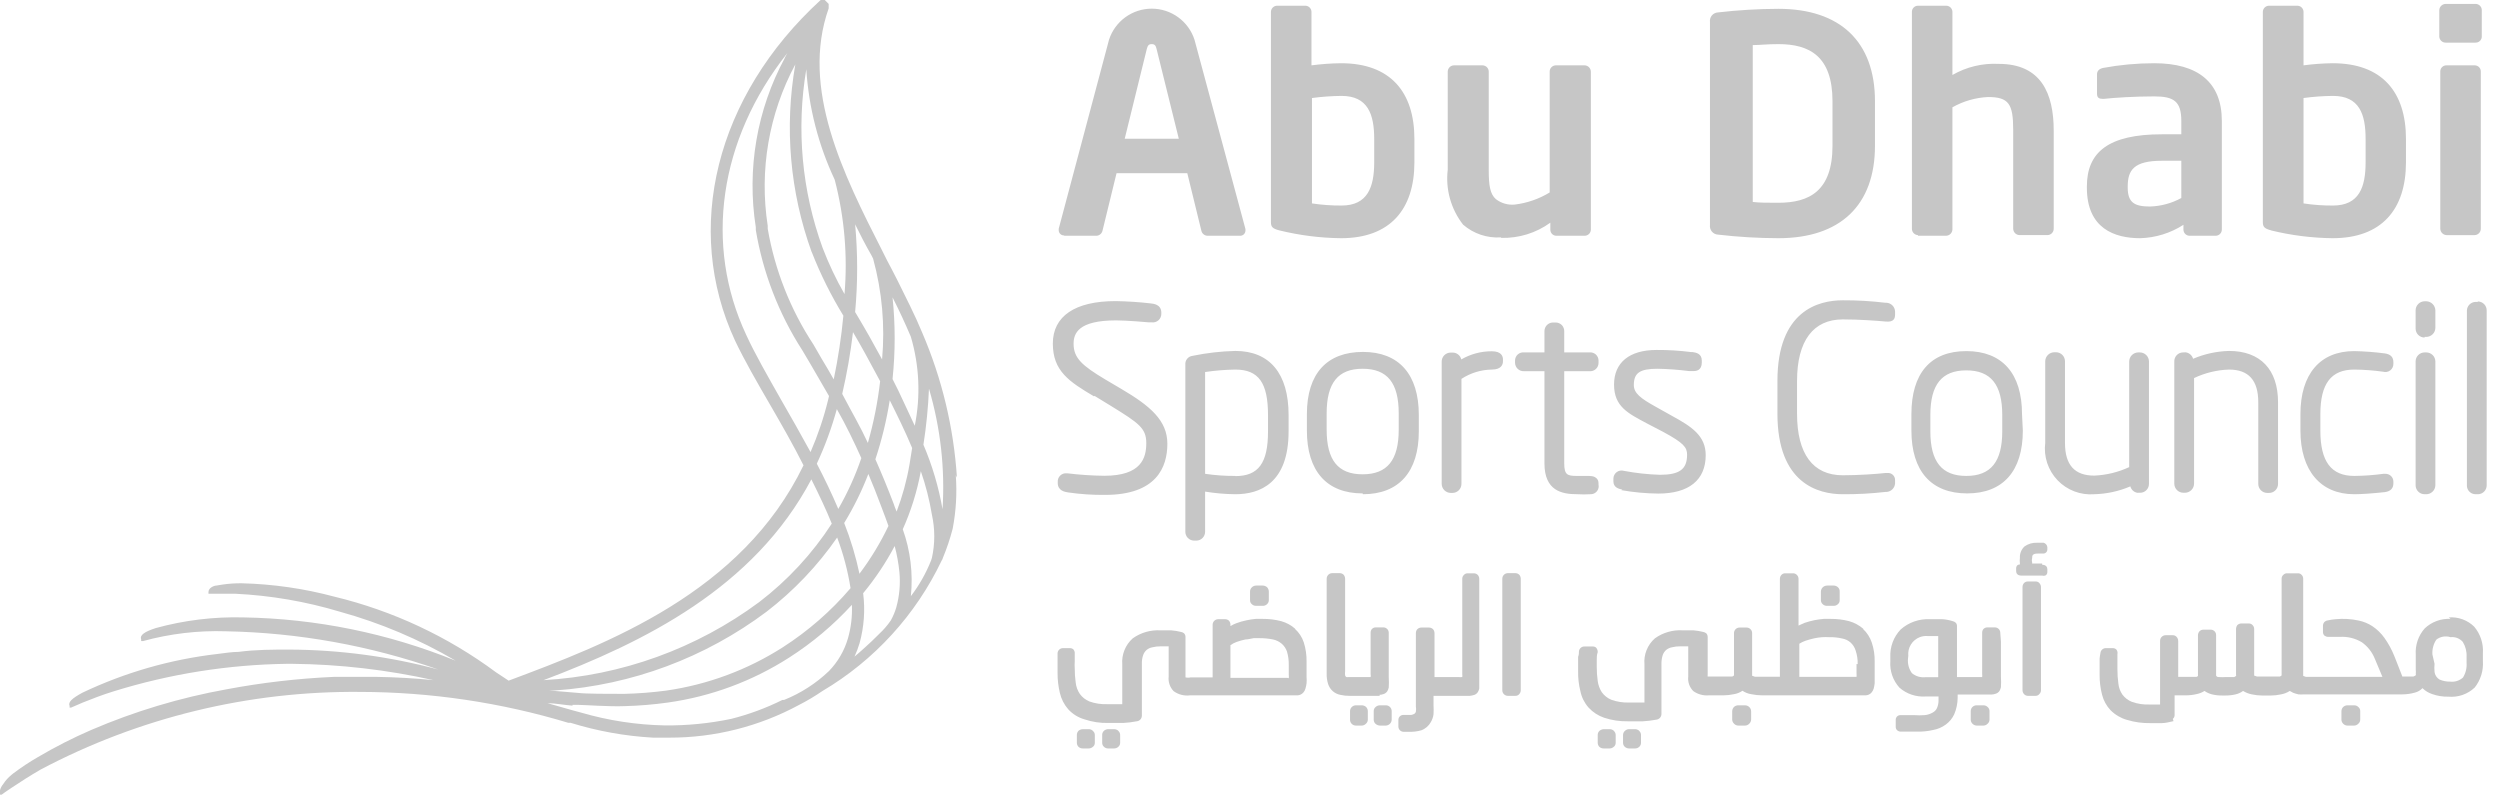 <?xml version="1.0" encoding="UTF-8"?> <svg xmlns="http://www.w3.org/2000/svg" width="181" height="58" viewBox="0 0 181 58" fill="none"><path d="M77.03 17.069H79.395C79.496 17.062 79.591 17.022 79.668 16.956C79.745 16.89 79.798 16.801 79.821 16.702L80.838 12.538H85.96L86.978 16.702C87 16.801 87.054 16.89 87.13 16.956C87.207 17.022 87.303 17.061 87.404 17.069H89.769C89.819 17.072 89.87 17.065 89.918 17.048C89.966 17.031 90.01 17.005 90.047 16.971C90.085 16.936 90.115 16.895 90.136 16.849C90.157 16.803 90.169 16.753 90.171 16.702C90.168 16.663 90.168 16.623 90.171 16.584L86.481 2.874C86.268 2.221 85.855 1.652 85.299 1.248C84.743 0.845 84.074 0.627 83.387 0.627C82.7 0.627 82.031 0.845 81.475 1.248C80.92 1.652 80.506 2.221 80.294 2.874L76.651 16.56C76.653 16.6 76.653 16.64 76.651 16.679C76.652 16.73 76.664 16.78 76.685 16.826C76.707 16.872 76.737 16.913 76.774 16.947C76.812 16.981 76.856 17.008 76.903 17.024C76.951 17.041 77.002 17.048 77.053 17.045L77.03 17.069ZM83.027 3.549C83.097 3.289 83.169 3.194 83.382 3.194C83.595 3.194 83.677 3.288 83.737 3.549L85.345 10.043H81.43L83.027 3.549ZM92.62 16.679C94.084 17.039 95.584 17.23 97.091 17.246C100.64 17.246 102.403 15.165 102.403 11.746V10.066C102.403 6.66 100.664 4.578 97.091 4.578C96.375 4.586 95.661 4.638 94.951 4.731V0.851C94.947 0.736 94.9 0.627 94.819 0.545C94.737 0.464 94.628 0.417 94.513 0.414H92.466C92.348 0.414 92.236 0.46 92.152 0.542C92.067 0.624 92.019 0.735 92.016 0.852V16.087C92.016 16.407 92.112 16.549 92.62 16.679ZM94.986 7.097C95.695 7.002 96.41 6.951 97.126 6.943C99.031 6.943 99.493 8.268 99.493 10.066V11.746C99.493 13.544 99.019 14.881 97.127 14.881C96.41 14.886 95.694 14.834 94.986 14.727V7.097ZM108.696 17.223C109.967 17.255 111.213 16.869 112.244 16.123V16.631C112.244 16.747 112.29 16.859 112.372 16.941C112.454 17.023 112.565 17.069 112.682 17.069H114.728C114.845 17.069 114.958 17.023 115.042 16.942C115.126 16.86 115.174 16.748 115.178 16.631V5.193C115.178 5.073 115.131 4.957 115.047 4.87C114.963 4.784 114.848 4.734 114.728 4.731H112.635C112.515 4.735 112.402 4.785 112.32 4.871C112.279 4.914 112.247 4.965 112.227 5.02C112.205 5.075 112.195 5.134 112.197 5.193V13.934C111.428 14.402 110.569 14.701 109.677 14.81C109.186 14.859 108.696 14.72 108.305 14.42C107.879 14.053 107.785 13.414 107.785 12.326V5.228C107.79 5.167 107.782 5.105 107.762 5.046C107.743 4.987 107.712 4.933 107.671 4.886C107.631 4.84 107.581 4.802 107.525 4.776C107.469 4.749 107.408 4.734 107.347 4.731H105.265C105.144 4.734 105.03 4.784 104.946 4.87C104.862 4.957 104.815 5.073 104.816 5.193V12.29C104.648 13.71 105.048 15.138 105.928 16.265C106.682 16.919 107.663 17.25 108.66 17.187M124.381 16.986C125.833 17.155 127.295 17.242 128.757 17.246C133.217 17.246 135.748 14.881 135.748 10.551V7.334C135.748 3.004 133.217 0.639 128.757 0.639C127.294 0.644 125.833 0.731 124.381 0.899C124.296 0.903 124.214 0.925 124.138 0.962C124.063 0.999 123.996 1.052 123.941 1.116C123.887 1.18 123.846 1.255 123.822 1.336C123.798 1.417 123.791 1.502 123.801 1.585V16.3C123.791 16.384 123.799 16.468 123.823 16.549C123.848 16.63 123.888 16.704 123.942 16.768C123.997 16.833 124.064 16.885 124.139 16.923C124.214 16.96 124.297 16.982 124.381 16.986ZM126.9 3.265C127.361 3.265 127.941 3.194 128.757 3.194C130.993 3.194 132.673 4.057 132.673 7.334V10.551C132.673 13.828 130.993 14.68 128.757 14.68C127.941 14.68 127.361 14.68 126.9 14.62V3.265ZM138.859 17.069H140.906C141.025 17.063 141.138 17.013 141.221 16.927C141.304 16.841 141.352 16.728 141.355 16.608V7.77C142.144 7.323 143.027 7.068 143.934 7.025C145.424 7.025 145.755 7.51 145.755 9.391V16.559C145.757 16.679 145.805 16.793 145.888 16.879C145.972 16.965 146.085 17.016 146.205 17.021H148.251C148.369 17.015 148.481 16.964 148.562 16.878C148.644 16.792 148.689 16.678 148.689 16.559V9.463C148.689 6.766 147.778 4.625 144.714 4.625C143.54 4.563 142.373 4.842 141.355 5.429V0.852C141.351 0.735 141.303 0.624 141.219 0.542C141.135 0.46 141.023 0.414 140.906 0.414H138.859C138.801 0.414 138.744 0.426 138.691 0.448C138.638 0.47 138.59 0.502 138.549 0.543C138.509 0.583 138.476 0.632 138.455 0.685C138.433 0.738 138.421 0.795 138.422 0.852V16.56C138.421 16.679 138.466 16.793 138.547 16.879C138.629 16.965 138.74 17.017 138.859 17.022M154.946 17.246C156.06 17.215 157.144 16.88 158.081 16.276V16.631C158.083 16.747 158.13 16.857 158.211 16.938C158.293 17.02 158.403 17.067 158.519 17.069H160.411C160.528 17.07 160.641 17.024 160.725 16.942C160.809 16.86 160.858 16.749 160.861 16.631V8.753C160.861 5.95 159.122 4.578 155.964 4.578C154.718 4.578 153.474 4.693 152.249 4.921C151.966 4.991 151.824 5.145 151.824 5.382V6.79C151.824 7.097 152.001 7.156 152.226 7.156H152.344C153.077 7.074 154.544 6.979 155.964 6.979C157.383 6.979 157.927 7.334 157.927 8.753V9.723H156.52C152.652 9.723 151.09 11.013 151.09 13.497V13.591C151.09 16.549 153.101 17.246 154.946 17.246ZM154.047 13.496C154.047 12.314 154.497 11.639 156.52 11.639H157.927V14.336C157.229 14.718 156.451 14.929 155.656 14.952C154.544 14.952 154.047 14.668 154.047 13.592V13.496ZM164.41 16.679C165.873 17.039 167.374 17.229 168.881 17.246C172.43 17.246 174.192 15.165 174.192 11.746V10.066C174.192 6.66 172.465 4.578 168.881 4.578C168.177 4.587 167.473 4.638 166.775 4.731V0.851C166.772 0.734 166.723 0.623 166.639 0.541C166.555 0.459 166.443 0.414 166.326 0.414H164.279C164.161 0.414 164.049 0.46 163.965 0.542C163.881 0.623 163.832 0.735 163.83 0.852V16.087C163.83 16.407 163.925 16.549 164.433 16.679H164.41ZM166.775 7.097C167.481 7.002 168.192 6.95 168.905 6.943C170.821 6.943 171.27 8.268 171.27 10.066V11.746C171.27 13.544 170.809 14.881 168.905 14.881C168.192 14.886 167.479 14.835 166.775 14.727V7.097ZM177.078 3.087H179.231C179.319 3.09 179.406 3.066 179.48 3.018C179.554 2.971 179.612 2.902 179.646 2.82C179.669 2.766 179.681 2.709 179.681 2.65V0.72C179.677 0.603 179.628 0.492 179.544 0.41C179.46 0.329 179.348 0.283 179.231 0.283H177.078C176.958 0.282 176.843 0.327 176.755 0.408C176.667 0.489 176.613 0.601 176.605 0.72V2.65C176.61 2.771 176.663 2.884 176.752 2.966C176.84 3.047 176.957 3.091 177.078 3.087ZM179.172 4.731H177.126C177.067 4.73 177.009 4.74 176.954 4.761C176.9 4.783 176.85 4.814 176.808 4.855C176.766 4.896 176.733 4.945 176.71 4.999C176.687 5.053 176.676 5.111 176.676 5.169V16.56C176.679 16.68 176.727 16.794 176.81 16.879C176.894 16.965 177.006 17.016 177.126 17.022H179.172C179.29 17.017 179.402 16.965 179.483 16.879C179.565 16.793 179.61 16.679 179.61 16.56V5.17C179.61 5.113 179.599 5.056 179.577 5.002C179.555 4.949 179.522 4.901 179.482 4.86C179.441 4.82 179.393 4.787 179.339 4.765C179.286 4.743 179.229 4.731 179.172 4.731ZM79.242 28.661L80.424 29.383C82.459 30.637 82.991 31.003 82.991 32.08C82.991 33.156 82.636 34.446 79.951 34.446C79.058 34.436 78.165 34.376 77.278 34.268H77.231C77.145 34.259 77.058 34.269 76.977 34.297C76.896 34.325 76.822 34.371 76.76 34.43C76.698 34.49 76.65 34.563 76.619 34.643C76.588 34.723 76.575 34.809 76.581 34.895V34.966C76.581 35.534 77.101 35.616 77.337 35.652C78.222 35.781 79.117 35.84 80.01 35.83C83.737 35.83 84.517 33.819 84.517 32.127C84.517 30.436 83.263 29.383 81.193 28.164L80.01 27.466C78.33 26.461 77.728 25.916 77.728 24.888C77.728 24.154 78.047 23.196 80.803 23.196C81.56 23.196 83.086 23.326 83.169 23.338H83.382C83.469 23.35 83.558 23.343 83.642 23.318C83.727 23.292 83.805 23.249 83.871 23.19C83.937 23.132 83.99 23.06 84.026 22.979C84.062 22.899 84.08 22.811 84.08 22.723V22.64C84.08 22.037 83.512 21.99 83.31 21.966C82.465 21.869 81.617 21.814 80.767 21.8C77.834 21.8 76.225 22.889 76.225 24.876C76.225 26.863 77.408 27.632 79.206 28.696M93.294 31.228V30.045C93.294 27.052 91.934 25.408 89.438 25.408C88.396 25.433 87.359 25.552 86.339 25.763C86.186 25.781 86.046 25.858 85.949 25.977C85.852 26.096 85.805 26.249 85.819 26.402V38.49C85.817 38.574 85.832 38.657 85.863 38.735C85.893 38.813 85.939 38.885 85.997 38.945C86.055 39.005 86.124 39.054 86.201 39.087C86.278 39.121 86.361 39.139 86.445 39.14H86.623C86.792 39.137 86.953 39.067 87.071 38.945C87.188 38.823 87.253 38.66 87.25 38.49V35.592C87.973 35.712 88.705 35.774 89.438 35.782C91.201 35.782 93.294 35 93.294 31.227V31.228ZM89.438 34.458C88.705 34.462 87.974 34.411 87.25 34.304V26.934C87.974 26.828 88.705 26.768 89.438 26.757C91.141 26.757 91.804 27.739 91.804 30.057V31.24C91.804 33.535 91.106 34.47 89.438 34.47M98.677 35.782C101.279 35.782 102.722 34.162 102.722 31.228V30.045C102.722 27.1 101.279 25.479 98.677 25.479C96.074 25.479 94.619 27.041 94.619 29.986V31.169C94.619 34.102 96.05 35.723 98.653 35.723L98.676 35.783L98.677 35.782ZM98.653 26.698C100.439 26.698 101.267 27.715 101.267 29.927V31.11C101.267 33.31 100.439 34.34 98.653 34.34C96.867 34.34 96.05 33.31 96.05 31.11V29.927C96.05 27.715 96.879 26.698 98.653 26.698ZM108.814 26.154V26.024C108.814 25.799 108.707 25.432 108.009 25.432C107.232 25.428 106.469 25.632 105.797 26.023C105.764 25.882 105.685 25.755 105.571 25.665C105.457 25.575 105.316 25.526 105.171 25.527H105.029C104.941 25.527 104.855 25.545 104.774 25.579C104.694 25.613 104.621 25.663 104.56 25.726C104.499 25.789 104.452 25.863 104.42 25.945C104.389 26.027 104.375 26.114 104.378 26.201V35.037C104.381 35.211 104.452 35.376 104.576 35.498C104.7 35.619 104.866 35.687 105.04 35.687H105.159C105.331 35.687 105.496 35.618 105.618 35.496C105.739 35.374 105.808 35.209 105.809 35.037V27.431C106.463 27.002 107.226 26.768 108.009 26.757C108.707 26.757 108.814 26.379 108.814 26.154ZM115.734 35.132V35.025C115.734 34.895 115.734 34.457 115.036 34.457H114.172C113.486 34.457 113.25 34.387 113.25 33.547V26.875H115.083C115.208 26.885 115.333 26.855 115.44 26.791C115.548 26.726 115.633 26.63 115.684 26.515C115.717 26.439 115.734 26.356 115.734 26.272V26.094C115.731 26.013 115.713 25.932 115.679 25.858C115.645 25.784 115.596 25.717 115.536 25.662C115.475 25.608 115.403 25.566 115.325 25.541C115.247 25.515 115.164 25.507 115.083 25.515H113.25V24C113.254 23.918 113.241 23.835 113.213 23.757C113.185 23.679 113.142 23.608 113.087 23.546C113.03 23.486 112.961 23.438 112.886 23.404C112.81 23.37 112.728 23.351 112.646 23.349H112.445C112.318 23.349 112.193 23.387 112.089 23.459C111.984 23.531 111.904 23.633 111.859 23.752C111.828 23.831 111.815 23.916 111.818 24V25.514H110.352C110.269 25.505 110.186 25.512 110.106 25.537C110.027 25.561 109.954 25.602 109.891 25.657C109.829 25.712 109.779 25.779 109.744 25.854C109.709 25.93 109.69 26.011 109.689 26.094V26.271C109.691 26.355 109.71 26.437 109.745 26.514C109.779 26.59 109.829 26.658 109.891 26.714C109.953 26.771 110.026 26.814 110.105 26.841C110.184 26.869 110.268 26.88 110.352 26.874H111.818V33.546C111.818 35.533 113.072 35.781 114.184 35.781C114.511 35.801 114.839 35.801 115.166 35.781C115.244 35.782 115.321 35.766 115.393 35.736C115.465 35.705 115.53 35.66 115.585 35.604C115.639 35.547 115.681 35.481 115.709 35.408C115.736 35.334 115.749 35.256 115.746 35.178M117.378 35.486C118.265 35.643 119.163 35.726 120.063 35.735C122.275 35.735 123.493 34.753 123.493 32.955C123.493 31.548 122.476 30.885 121.045 30.105L119.862 29.442C118.797 28.851 118.289 28.472 118.289 27.881C118.289 27.005 118.715 26.698 120.004 26.698C120.759 26.712 121.514 26.768 122.263 26.863H122.654C122.819 26.863 123.21 26.804 123.21 26.248V26.106C123.21 25.586 122.772 25.526 122.547 25.491H122.441C121.609 25.383 120.771 25.332 119.933 25.337C117.969 25.337 116.857 26.248 116.857 27.845C116.857 29.442 117.875 29.927 119.223 30.648L120.406 31.264C121.897 32.068 122.145 32.387 122.145 32.92C122.145 33.972 121.601 34.375 120.181 34.375C119.307 34.348 118.437 34.253 117.579 34.091C117.49 34.063 117.396 34.057 117.304 34.072C117.212 34.088 117.125 34.124 117.05 34.18C116.975 34.235 116.915 34.307 116.873 34.39C116.831 34.473 116.809 34.565 116.81 34.658V34.848C116.81 35.309 117.212 35.392 117.461 35.451M137.203 34.99V34.777C137.207 34.703 137.195 34.629 137.167 34.56C137.14 34.492 137.097 34.43 137.043 34.379C136.988 34.329 136.924 34.29 136.853 34.267C136.783 34.244 136.708 34.236 136.635 34.245H136.505C135.902 34.315 134.542 34.41 133.418 34.41C131.253 34.41 130.106 32.86 130.106 29.95V27.585C130.106 24.663 131.289 23.125 133.418 23.125C134.601 23.125 135.902 23.22 136.517 23.279C137.132 23.339 137.203 23.043 137.203 22.759V22.546C137.195 22.382 137.126 22.227 137.01 22.111C136.894 21.995 136.739 21.927 136.576 21.919H136.493C135.472 21.796 134.445 21.736 133.418 21.741C131.644 21.741 128.686 22.498 128.686 27.585V29.951C128.686 35.025 131.655 35.782 133.418 35.782C134.445 35.789 135.472 35.734 136.493 35.617H136.576C136.737 35.609 136.891 35.542 137.006 35.429C137.122 35.316 137.192 35.164 137.203 35.002M146.394 29.986C146.394 27.041 144.963 25.42 142.361 25.42C139.758 25.42 138.386 27.04 138.386 29.986V31.169C138.386 34.102 139.817 35.723 142.42 35.723C145.022 35.723 146.453 34.103 146.453 31.169L146.394 29.986ZM142.361 34.457C140.586 34.457 139.758 33.428 139.758 31.228V30.045C139.758 27.845 140.586 26.815 142.361 26.815C144.135 26.815 144.963 27.845 144.963 30.045V31.228C144.963 33.428 144.135 34.457 142.361 34.457ZM154.745 35.676H154.946C155.032 35.676 155.117 35.659 155.196 35.625C155.275 35.591 155.346 35.542 155.406 35.48C155.465 35.419 155.512 35.345 155.543 35.265C155.573 35.185 155.588 35.099 155.585 35.013V26.165C155.582 25.992 155.511 25.826 155.387 25.705C155.263 25.583 155.096 25.515 154.923 25.515H154.816C154.642 25.515 154.476 25.584 154.352 25.705C154.228 25.827 154.157 25.992 154.154 26.165V33.819C153.359 34.189 152.499 34.398 151.623 34.434C150.203 34.434 149.505 33.664 149.505 32.068V26.154C149.504 25.984 149.437 25.82 149.318 25.698C149.198 25.577 149.036 25.507 148.866 25.503H148.736C148.562 25.504 148.396 25.572 148.272 25.693C148.149 25.815 148.077 25.98 148.074 26.153V32.068C148.013 32.556 148.061 33.051 148.215 33.519C148.369 33.985 148.625 34.412 148.965 34.768C149.305 35.124 149.719 35.4 150.179 35.575C150.639 35.75 151.132 35.821 151.623 35.782C152.522 35.76 153.409 35.568 154.237 35.214C154.273 35.352 154.355 35.474 154.468 35.559C154.582 35.645 154.721 35.691 154.864 35.688M158.199 25.515H158.057C157.97 25.515 157.884 25.532 157.804 25.567C157.724 25.601 157.652 25.652 157.593 25.715C157.533 25.778 157.487 25.853 157.457 25.934C157.427 26.016 157.414 26.102 157.419 26.189V35.025C157.422 35.199 157.493 35.364 157.616 35.486C157.74 35.608 157.907 35.675 158.081 35.675H158.188C158.361 35.675 158.527 35.607 158.651 35.485C158.775 35.364 158.846 35.199 158.85 35.025V27.372C159.642 26.995 160.504 26.786 161.381 26.757C162.801 26.757 163.499 27.537 163.499 29.123V35.037C163.499 35.207 163.566 35.371 163.685 35.492C163.805 35.614 163.966 35.684 164.137 35.687H164.268C164.398 35.69 164.526 35.654 164.635 35.583C164.744 35.511 164.829 35.409 164.879 35.289C164.912 35.209 164.93 35.124 164.93 35.037V29.123C164.93 26.757 163.653 25.408 161.381 25.408C160.485 25.432 159.602 25.624 158.779 25.976C158.741 25.839 158.659 25.718 158.546 25.633C158.432 25.547 158.294 25.502 158.152 25.503M170.442 26.757C171.143 26.764 171.842 26.815 172.536 26.911C172.623 26.937 172.716 26.942 172.805 26.926C172.895 26.909 172.98 26.872 173.052 26.817C173.125 26.761 173.183 26.689 173.223 26.607C173.263 26.525 173.283 26.434 173.281 26.343V26.224C173.281 25.858 173.08 25.644 172.654 25.586C171.92 25.49 171.181 25.435 170.442 25.42C167.97 25.42 166.551 27.088 166.551 29.986V31.169C166.551 34.067 168.006 35.782 170.442 35.782C170.975 35.782 171.791 35.723 172.666 35.629C173.08 35.569 173.281 35.356 173.281 34.989V34.859C173.28 34.783 173.264 34.709 173.233 34.64C173.202 34.571 173.157 34.508 173.102 34.457C173.046 34.406 172.982 34.366 172.911 34.34C172.84 34.313 172.765 34.301 172.69 34.304H172.56C171.862 34.399 171.158 34.45 170.454 34.457C168.774 34.457 167.994 33.417 167.994 31.169V29.986C167.994 27.774 168.774 26.756 170.454 26.756M175.541 35.782H175.659C175.832 35.782 175.998 35.714 176.122 35.592C176.246 35.471 176.317 35.306 176.321 35.132V26.165C176.318 25.992 176.247 25.826 176.123 25.705C175.999 25.583 175.832 25.515 175.659 25.515H175.541C175.368 25.515 175.203 25.584 175.081 25.706C174.959 25.828 174.89 25.993 174.89 26.165V35.132C174.89 35.218 174.906 35.302 174.939 35.381C174.972 35.46 175.02 35.532 175.08 35.592C175.141 35.653 175.213 35.7 175.292 35.733C175.371 35.766 175.455 35.782 175.541 35.782ZM175.541 24.391H175.659C175.832 24.391 175.998 24.323 176.122 24.201C176.246 24.08 176.317 23.915 176.321 23.741V22.475C176.317 22.301 176.247 22.134 176.123 22.01C176 21.887 175.833 21.816 175.659 21.812H175.541C175.367 21.815 175.201 21.886 175.079 22.01C174.957 22.134 174.889 22.301 174.89 22.475V23.788C174.89 23.874 174.906 23.958 174.939 24.037C174.972 24.116 175.02 24.188 175.08 24.248C175.141 24.309 175.213 24.356 175.292 24.389C175.371 24.422 175.455 24.438 175.541 24.438M179.373 21.86H179.196C179.039 21.872 178.891 21.941 178.782 22.055C178.673 22.168 178.609 22.318 178.604 22.475V35.132C178.6 35.259 178.634 35.384 178.702 35.491C178.77 35.598 178.869 35.682 178.986 35.732C179.063 35.765 179.147 35.782 179.231 35.782H179.409C179.578 35.779 179.739 35.709 179.856 35.587C179.974 35.465 180.038 35.301 180.036 35.132V22.475C180.037 22.306 179.972 22.143 179.855 22.022C179.738 21.9 179.577 21.83 179.409 21.825M80.957 52.899C80.876 52.833 80.776 52.796 80.673 52.792H80.223C80.119 52.796 80.019 52.833 79.939 52.899C79.892 52.938 79.855 52.987 79.831 53.042C79.806 53.097 79.795 53.158 79.798 53.218V53.786C79.798 53.843 79.811 53.898 79.836 53.949C79.86 54 79.895 54.045 79.939 54.081C80.018 54.151 80.119 54.188 80.223 54.188H80.673C80.753 54.187 80.831 54.164 80.899 54.122C80.967 54.08 81.023 54.021 81.061 53.95C81.085 53.899 81.098 53.843 81.099 53.786V53.23C81.102 53.169 81.09 53.109 81.066 53.053C81.041 52.998 81.004 52.949 80.957 52.91M79.112 52.899C79.033 52.83 78.932 52.792 78.828 52.792H78.402C78.29 52.795 78.183 52.832 78.094 52.899C78.052 52.941 78.018 52.991 77.996 53.045C77.974 53.1 77.963 53.159 77.964 53.218V53.786C77.967 53.898 78.014 54.004 78.094 54.081C78.18 54.153 78.29 54.191 78.402 54.188H78.828C78.931 54.185 79.031 54.147 79.112 54.081C79.159 54.048 79.198 54.004 79.225 53.953C79.252 53.901 79.265 53.844 79.265 53.786V53.23C79.268 53.168 79.256 53.106 79.23 53.05C79.203 52.995 79.162 52.946 79.112 52.91M90.94 42.395C90.83 42.396 90.725 42.438 90.645 42.513C90.598 42.552 90.562 42.602 90.537 42.657C90.513 42.712 90.501 42.773 90.503 42.833V43.447C90.499 43.503 90.51 43.559 90.532 43.611C90.555 43.662 90.589 43.708 90.633 43.743C90.673 43.783 90.721 43.814 90.774 43.834C90.827 43.854 90.883 43.864 90.94 43.861H91.414C91.472 43.865 91.531 43.856 91.585 43.836C91.64 43.815 91.691 43.784 91.733 43.743C91.774 43.706 91.807 43.66 91.83 43.609C91.852 43.558 91.863 43.503 91.863 43.447V42.832C91.862 42.713 91.816 42.598 91.733 42.512C91.647 42.438 91.538 42.396 91.425 42.395H90.94ZM93.78 45.53C93.487 45.269 93.14 45.079 92.762 44.973C92.325 44.859 91.876 44.804 91.425 44.808H90.917C90.686 44.828 90.457 44.863 90.231 44.914C89.981 44.964 89.735 45.036 89.497 45.127C89.353 45.182 89.215 45.249 89.083 45.328V45.222C89.083 45.118 89.046 45.017 88.977 44.938C88.903 44.87 88.805 44.831 88.705 44.831H88.185C88.132 44.833 88.08 44.844 88.031 44.866C87.983 44.888 87.939 44.919 87.903 44.957C87.867 44.995 87.838 45.041 87.82 45.09C87.801 45.14 87.792 45.192 87.794 45.245V49.042H86.209C86.084 49.071 85.954 49.071 85.83 49.042V46.133C85.832 46.081 85.825 46.029 85.806 45.98C85.788 45.931 85.76 45.887 85.724 45.849C85.662 45.799 85.589 45.767 85.511 45.754C85.274 45.694 85.033 45.654 84.789 45.636H84.02C83.303 45.596 82.594 45.8 82.01 46.216C81.746 46.452 81.54 46.745 81.409 47.073C81.278 47.402 81.224 47.756 81.252 48.108V50.982H80.164C79.722 51 79.28 50.932 78.864 50.782C78.589 50.667 78.351 50.478 78.177 50.237C78.014 49.993 77.912 49.713 77.881 49.421C77.832 49.076 77.809 48.728 77.811 48.38C77.8 48.223 77.8 48.065 77.811 47.907V47.339C77.818 47.282 77.813 47.224 77.797 47.169C77.78 47.114 77.753 47.063 77.716 47.019C77.681 46.987 77.64 46.962 77.595 46.946C77.55 46.93 77.503 46.923 77.456 46.925H76.97C76.87 46.922 76.773 46.957 76.698 47.023C76.623 47.089 76.576 47.181 76.568 47.28C76.561 47.41 76.561 47.54 76.568 47.67V48.723C76.565 49.209 76.62 49.693 76.734 50.166C76.835 50.604 77.042 51.01 77.337 51.349C77.656 51.699 78.065 51.952 78.52 52.082C79.076 52.269 79.66 52.357 80.247 52.342H81.323C81.645 52.325 81.965 52.286 82.282 52.224C82.385 52.218 82.483 52.174 82.555 52.099C82.627 52.025 82.669 51.926 82.672 51.822V48.072C82.662 47.852 82.695 47.631 82.767 47.422C82.818 47.281 82.903 47.155 83.015 47.055C83.134 46.957 83.277 46.892 83.429 46.865C83.626 46.816 83.829 46.792 84.032 46.795H84.612V48.983C84.59 49.174 84.611 49.367 84.672 49.549C84.734 49.731 84.834 49.897 84.967 50.036C85.307 50.286 85.731 50.396 86.15 50.344H93.956C94.111 50.331 94.255 50.259 94.359 50.142C94.433 50.062 94.485 49.965 94.513 49.859C94.551 49.731 94.579 49.6 94.595 49.469C94.608 49.319 94.608 49.169 94.595 49.019V47.907C94.604 47.434 94.537 46.963 94.395 46.511C94.27 46.134 94.049 45.796 93.755 45.529H93.779L93.78 45.53ZM93.211 49.078H89.083V46.712C89.221 46.612 89.373 46.532 89.533 46.475C89.738 46.404 89.947 46.345 90.16 46.298C90.373 46.298 90.574 46.228 90.763 46.203H91.201C91.526 46.201 91.851 46.233 92.171 46.298C92.401 46.347 92.617 46.452 92.797 46.606C92.972 46.758 93.103 46.954 93.177 47.173C93.269 47.488 93.313 47.815 93.307 48.143V48.83C93.316 48.92 93.316 49.011 93.307 49.102L93.211 49.078ZM100.321 51.065H99.907C99.798 51.064 99.693 51.102 99.611 51.172C99.561 51.209 99.521 51.257 99.494 51.313C99.467 51.368 99.454 51.429 99.457 51.491V52.106C99.457 52.165 99.469 52.223 99.494 52.276C99.518 52.329 99.554 52.376 99.599 52.414C99.686 52.486 99.794 52.527 99.907 52.532H100.321C100.378 52.532 100.435 52.521 100.487 52.498C100.54 52.476 100.588 52.443 100.628 52.402C100.668 52.364 100.7 52.318 100.722 52.267C100.745 52.216 100.757 52.162 100.758 52.106V51.491C100.759 51.434 100.748 51.377 100.726 51.324C100.705 51.271 100.672 51.223 100.631 51.184C100.591 51.144 100.542 51.112 100.488 51.092C100.435 51.072 100.378 51.063 100.321 51.065ZM98.534 51.065H98.168C98.055 51.065 97.946 51.11 97.866 51.19C97.787 51.27 97.742 51.378 97.742 51.491V52.106C97.741 52.161 97.751 52.215 97.771 52.266C97.791 52.317 97.821 52.363 97.86 52.402C97.9 52.444 97.947 52.476 98 52.499C98.053 52.521 98.11 52.532 98.168 52.532H98.582C98.639 52.532 98.696 52.521 98.748 52.498C98.801 52.476 98.849 52.443 98.889 52.402C98.932 52.366 98.968 52.321 98.992 52.27C99.017 52.219 99.03 52.163 99.031 52.106V51.491C99.031 51.431 99.019 51.371 98.994 51.316C98.97 51.261 98.934 51.211 98.889 51.171C98.802 51.1 98.693 51.062 98.582 51.065M99.871 50.308C99.976 50.304 100.08 50.284 100.179 50.248C100.285 50.211 100.376 50.141 100.439 50.048C100.491 49.965 100.527 49.873 100.545 49.776C100.561 49.528 100.561 49.279 100.545 49.031V45.824C100.547 45.771 100.538 45.718 100.518 45.669C100.499 45.619 100.469 45.574 100.431 45.537C100.393 45.499 100.348 45.469 100.299 45.45C100.249 45.43 100.196 45.421 100.143 45.423H99.599C99.545 45.423 99.492 45.435 99.442 45.457C99.394 45.48 99.35 45.513 99.315 45.553C99.257 45.632 99.228 45.728 99.232 45.825V48.818C99.25 48.884 99.25 48.953 99.232 49.018C99.133 49.025 99.035 49.025 98.937 49.018H97.635C97.58 49.027 97.524 49.027 97.47 49.018C97.43 48.989 97.401 48.947 97.387 48.9C97.373 48.806 97.373 48.711 97.387 48.617V41.91C97.386 41.808 97.353 41.709 97.293 41.626C97.255 41.585 97.21 41.551 97.159 41.529C97.108 41.507 97.052 41.495 96.997 41.496H96.441C96.387 41.498 96.334 41.51 96.285 41.532C96.237 41.555 96.193 41.587 96.157 41.626C96.086 41.703 96.047 41.805 96.051 41.91V48.77C96.043 49.027 96.079 49.283 96.157 49.527C96.223 49.728 96.341 49.908 96.5 50.047C96.656 50.18 96.843 50.27 97.044 50.308C97.265 50.358 97.492 50.383 97.718 50.379H99.895M106.815 41.507H106.259C106.207 41.505 106.156 41.515 106.109 41.536C106.062 41.556 106.02 41.587 105.987 41.626C105.947 41.662 105.916 41.706 105.895 41.755C105.875 41.804 105.865 41.857 105.868 41.91V48.818C105.878 48.884 105.878 48.952 105.868 49.018C105.77 49.031 105.67 49.031 105.573 49.018H103.858V45.837C103.858 45.733 103.82 45.632 103.751 45.553C103.675 45.479 103.573 45.437 103.467 45.435H102.899C102.793 45.437 102.691 45.479 102.616 45.553C102.546 45.631 102.508 45.733 102.509 45.837V51.147C102.531 51.273 102.531 51.401 102.509 51.527C102.493 51.59 102.456 51.644 102.403 51.68C102.329 51.721 102.249 51.748 102.166 51.763H101.634C101.584 51.758 101.534 51.764 101.487 51.779C101.44 51.795 101.396 51.821 101.359 51.854C101.322 51.887 101.293 51.928 101.273 51.974C101.253 52.019 101.243 52.069 101.243 52.118V52.603C101.243 52.7 101.28 52.792 101.346 52.862C101.412 52.932 101.502 52.975 101.598 52.981H101.965C102.28 52.997 102.596 52.961 102.899 52.875C103.198 52.767 103.446 52.552 103.597 52.272C103.697 52.101 103.761 51.912 103.787 51.716C103.8 51.495 103.8 51.274 103.787 51.053V50.379H106.424C106.533 50.366 106.64 50.343 106.744 50.309C106.853 50.271 106.945 50.195 107.004 50.095C107.049 50.019 107.082 49.935 107.099 49.847V41.91C107.099 41.806 107.061 41.705 106.992 41.626C106.955 41.588 106.911 41.558 106.862 41.538C106.813 41.517 106.761 41.507 106.708 41.507M109.713 41.496H109.169C109.062 41.496 108.96 41.539 108.884 41.614C108.809 41.689 108.767 41.792 108.767 41.898V49.965C108.765 50.019 108.775 50.072 108.794 50.122C108.814 50.172 108.843 50.218 108.881 50.257C108.918 50.295 108.963 50.326 109.012 50.347C109.062 50.368 109.115 50.379 109.169 50.379H109.713C109.77 50.381 109.827 50.369 109.878 50.345C109.93 50.32 109.974 50.283 110.009 50.237C110.071 50.16 110.104 50.064 110.103 49.965V41.898C110.1 41.8 110.068 41.705 110.009 41.626C109.971 41.585 109.925 41.552 109.874 41.53C109.823 41.507 109.768 41.496 109.713 41.496ZM116.834 52.899C116.751 52.829 116.646 52.791 116.538 52.792H116.112C116.005 52.797 115.902 52.835 115.817 52.899C115.77 52.938 115.733 52.987 115.709 53.042C115.684 53.098 115.673 53.158 115.675 53.218V53.786C115.676 53.842 115.688 53.896 115.71 53.947C115.732 53.997 115.765 54.043 115.805 54.081C115.891 54.153 116 54.191 116.112 54.188H116.538C116.642 54.187 116.742 54.149 116.822 54.081C116.869 54.048 116.908 54.004 116.935 53.953C116.962 53.901 116.976 53.844 116.976 53.786V53.23C116.978 53.17 116.967 53.109 116.942 53.054C116.917 52.998 116.88 52.949 116.834 52.91M118.667 52.899C118.587 52.832 118.487 52.794 118.383 52.792H117.946C117.841 52.792 117.74 52.83 117.662 52.899C117.613 52.937 117.574 52.985 117.547 53.041C117.521 53.096 117.507 53.157 117.508 53.218V53.786C117.509 53.843 117.522 53.899 117.546 53.95C117.571 54.001 117.606 54.046 117.65 54.082C117.733 54.15 117.838 54.188 117.946 54.188H118.383C118.487 54.189 118.588 54.151 118.667 54.081C118.711 54.046 118.747 54.001 118.771 53.95C118.796 53.899 118.809 53.843 118.809 53.786V53.23C118.812 53.169 118.801 53.109 118.776 53.053C118.752 52.997 118.714 52.948 118.667 52.91M126.332 51.065H125.859C125.747 51.062 125.638 51.1 125.552 51.172C125.465 51.256 125.414 51.371 125.41 51.491V52.106C125.417 52.219 125.468 52.326 125.552 52.402C125.591 52.444 125.639 52.476 125.692 52.499C125.745 52.521 125.801 52.532 125.859 52.532H126.332C126.389 52.533 126.446 52.522 126.499 52.499C126.552 52.477 126.6 52.444 126.64 52.402C126.724 52.326 126.775 52.22 126.782 52.106V51.491C126.78 51.433 126.767 51.376 126.743 51.322C126.718 51.27 126.683 51.222 126.64 51.183C126.556 51.105 126.446 51.063 126.332 51.065ZM132.755 43.861C132.811 43.864 132.868 43.854 132.921 43.834C132.974 43.814 133.022 43.783 133.063 43.743C133.106 43.708 133.141 43.662 133.163 43.611C133.186 43.559 133.196 43.503 133.193 43.447V42.832C133.197 42.773 133.188 42.712 133.165 42.657C133.143 42.601 133.108 42.552 133.063 42.512C132.982 42.438 132.876 42.396 132.767 42.395H132.282C132.168 42.397 132.059 42.438 131.975 42.513C131.931 42.554 131.896 42.604 131.871 42.659C131.847 42.714 131.834 42.773 131.833 42.833V43.447C131.831 43.503 131.843 43.558 131.866 43.609C131.888 43.66 131.921 43.706 131.963 43.743C132.005 43.784 132.055 43.816 132.11 43.836C132.165 43.856 132.223 43.865 132.282 43.861H132.755Z" fill="#C6C6C6"></path><path d="M134.909 45.53C134.611 45.271 134.259 45.081 133.88 44.973C133.444 44.859 132.994 44.804 132.544 44.808H132.035C131.809 44.828 131.584 44.859 131.361 44.902C131.112 44.954 130.867 45.022 130.627 45.103L130.213 45.293V41.898C130.211 41.795 130.168 41.698 130.095 41.626C130.059 41.587 130.015 41.556 129.966 41.535C129.917 41.515 129.864 41.505 129.811 41.507H129.255C129.202 41.505 129.149 41.515 129.1 41.535C129.051 41.556 129.007 41.587 128.971 41.626C128.904 41.701 128.866 41.798 128.865 41.898V48.995H127.055L126.854 48.925V45.837C126.855 45.784 126.846 45.731 126.825 45.682C126.805 45.633 126.774 45.589 126.736 45.553C126.664 45.48 126.566 45.437 126.464 45.435H125.943C125.89 45.435 125.837 45.445 125.789 45.465C125.74 45.485 125.695 45.515 125.658 45.552C125.62 45.59 125.591 45.634 125.571 45.683C125.551 45.732 125.54 45.784 125.541 45.837V48.9C125.504 48.937 125.459 48.965 125.411 48.982H123.636C123.625 48.982 123.636 48.982 123.636 48.793V46.132C123.638 46.08 123.63 46.028 123.612 45.979C123.594 45.93 123.566 45.886 123.53 45.848C123.466 45.802 123.393 45.77 123.317 45.753C123.08 45.694 122.838 45.654 122.595 45.635H121.815C121.102 45.594 120.396 45.799 119.816 46.215C119.55 46.449 119.342 46.742 119.211 47.071C119.079 47.399 119.027 47.754 119.059 48.107V50.863H117.959C117.516 50.88 117.074 50.812 116.657 50.662C116.383 50.547 116.145 50.359 115.971 50.118C115.815 49.875 115.714 49.6 115.676 49.314C115.627 48.965 115.603 48.613 115.605 48.261V47.787C115.605 47.598 115.605 47.409 115.676 47.22C115.68 47.104 115.642 46.99 115.569 46.9C115.535 46.867 115.494 46.841 115.449 46.825C115.404 46.808 115.356 46.802 115.309 46.806H114.729C114.627 46.799 114.527 46.833 114.449 46.899C114.372 46.965 114.324 47.06 114.315 47.161C114.315 47.279 114.315 47.409 114.256 47.551V48.32C114.251 48.414 114.251 48.51 114.256 48.604C114.247 49.09 114.302 49.575 114.422 50.047C114.511 50.487 114.715 50.895 115.013 51.23C115.32 51.565 115.707 51.817 116.137 51.963C116.693 52.147 117.277 52.235 117.864 52.223H118.94C119.266 52.205 119.59 52.166 119.91 52.105C120.011 52.096 120.106 52.05 120.176 51.976C120.245 51.902 120.286 51.805 120.289 51.703V48.071C120.285 47.851 120.317 47.631 120.383 47.421C120.434 47.28 120.52 47.154 120.632 47.054C120.752 46.959 120.894 46.893 121.046 46.864C121.247 46.814 121.454 46.79 121.661 46.794H122.229V48.982C122.206 49.174 122.227 49.368 122.291 49.551C122.354 49.733 122.458 49.899 122.595 50.035C122.921 50.268 123.32 50.377 123.719 50.343H124.784C125.034 50.341 125.284 50.313 125.529 50.26C125.754 50.224 125.968 50.14 126.156 50.011C126.347 50.141 126.566 50.226 126.795 50.26C127.055 50.315 127.321 50.343 127.587 50.343H135.075C135.153 50.34 135.23 50.322 135.301 50.289C135.372 50.257 135.436 50.211 135.489 50.153C135.564 50.067 135.62 49.967 135.655 49.858C135.688 49.729 135.712 49.599 135.726 49.468V47.906C135.737 47.432 135.665 46.959 135.513 46.51C135.387 46.14 135.172 45.807 134.886 45.54L134.909 45.528V45.53ZM134.413 48.072V48.747C134.421 48.833 134.421 48.92 134.413 49.007H130.272V46.606C130.41 46.518 130.557 46.446 130.71 46.393C130.92 46.323 131.133 46.263 131.349 46.215C131.706 46.137 132.072 46.109 132.437 46.132C132.751 46.124 133.065 46.156 133.372 46.227C133.6 46.267 133.813 46.369 133.987 46.523C134.16 46.683 134.287 46.887 134.353 47.114C134.457 47.427 134.505 47.755 134.495 48.084M143.544 51.065H143.119C143.061 51.062 143.004 51.071 142.951 51.092C142.897 51.112 142.848 51.143 142.807 51.183C142.766 51.223 142.734 51.271 142.712 51.324C142.69 51.377 142.68 51.434 142.681 51.491V52.106C142.683 52.218 142.73 52.324 142.811 52.402C142.851 52.443 142.899 52.475 142.952 52.498C143.005 52.52 143.061 52.532 143.119 52.532H143.604C143.715 52.529 143.821 52.483 143.899 52.402C143.942 52.366 143.977 52.321 144.002 52.27C144.027 52.218 144.04 52.163 144.041 52.106V51.491C144.042 51.433 144.031 51.374 144.007 51.321C143.982 51.267 143.945 51.22 143.899 51.183C143.86 51.145 143.814 51.115 143.763 51.094C143.712 51.074 143.658 51.064 143.604 51.065" fill="#C6C6C6"></path><path d="M144.821 45.825C144.823 45.772 144.813 45.719 144.794 45.669C144.774 45.62 144.745 45.575 144.707 45.537C144.669 45.5 144.624 45.471 144.575 45.451C144.525 45.431 144.473 45.422 144.419 45.423H143.875C143.821 45.423 143.768 45.435 143.719 45.457C143.67 45.48 143.627 45.512 143.591 45.553C143.532 45.631 143.503 45.727 143.508 45.825V48.806C143.519 48.877 143.519 48.948 143.508 49.019H141.686V45.34C141.691 45.25 141.661 45.161 141.603 45.092C141.542 45.032 141.464 44.99 141.379 44.973C141.137 44.895 140.887 44.847 140.633 44.831H139.734C138.954 44.79 138.189 45.057 137.605 45.576C137.351 45.843 137.154 46.159 137.026 46.505C136.898 46.851 136.842 47.219 136.86 47.587V47.871C136.835 48.219 136.881 48.568 136.994 48.898C137.108 49.227 137.288 49.53 137.522 49.788C138.04 50.241 138.717 50.47 139.403 50.426H140.35V50.686C140.356 50.89 140.316 51.092 140.231 51.278C140.164 51.417 140.051 51.53 139.912 51.598C139.741 51.694 139.552 51.754 139.356 51.775C139.096 51.795 138.835 51.795 138.575 51.775H137.617C137.546 51.767 137.474 51.783 137.412 51.82C137.35 51.856 137.302 51.912 137.275 51.979C137.257 52.023 137.249 52.07 137.25 52.118V52.615C137.248 52.658 137.254 52.701 137.268 52.741C137.282 52.782 137.304 52.819 137.333 52.851C137.4 52.918 137.488 52.96 137.582 52.97H138.776C139.174 52.98 139.571 52.94 139.959 52.851C140.289 52.792 140.6 52.659 140.87 52.461C141.136 52.27 141.348 52.013 141.485 51.716C141.645 51.342 141.729 50.94 141.734 50.533V50.284H144.194C144.295 50.28 144.395 50.26 144.49 50.225C144.601 50.192 144.698 50.121 144.762 50.025C144.812 49.94 144.847 49.848 144.868 49.752C144.884 49.504 144.884 49.255 144.868 49.007V46.464L144.821 45.825ZM138.161 47.481C138.132 47.193 138.199 46.904 138.352 46.659C138.505 46.413 138.734 46.226 139.005 46.125C139.185 46.059 139.378 46.033 139.569 46.05H140.326V49.03H139.391C139.218 49.048 139.043 49.031 138.876 48.981C138.71 48.93 138.555 48.846 138.421 48.735C138.204 48.434 138.104 48.064 138.138 47.694L138.161 47.481ZM147.376 42.099H146.82C146.767 42.097 146.714 42.106 146.665 42.127C146.616 42.147 146.572 42.178 146.536 42.217C146.467 42.295 146.429 42.397 146.43 42.501V49.965C146.429 50.069 146.467 50.171 146.536 50.249C146.571 50.29 146.615 50.323 146.664 50.345C146.713 50.367 146.766 50.379 146.82 50.379H147.376C147.432 50.38 147.486 50.368 147.536 50.343C147.585 50.318 147.628 50.282 147.66 50.237C147.696 50.201 147.723 50.159 147.741 50.112C147.76 50.065 147.768 50.015 147.766 49.965V42.501C147.765 42.4 147.728 42.304 147.66 42.229C147.628 42.185 147.584 42.151 147.535 42.128C147.485 42.105 147.431 42.095 147.376 42.099ZM147.849 40.798H147.128C147.125 40.77 147.125 40.743 147.128 40.715C147.099 40.614 147.099 40.508 147.128 40.407C147.128 40.242 147.128 40.077 147.542 40.077H147.896C147.939 40.082 147.982 40.078 148.023 40.065C148.064 40.051 148.102 40.029 148.134 40C148.165 39.971 148.19 39.935 148.206 39.895C148.223 39.855 148.23 39.812 148.228 39.769V39.615C148.221 39.54 148.191 39.47 148.142 39.413C148.094 39.355 148.029 39.315 147.956 39.295H147.482C147.162 39.28 146.846 39.372 146.583 39.555C146.467 39.66 146.375 39.79 146.316 39.936C146.257 40.081 146.231 40.238 146.24 40.395C146.223 40.524 146.223 40.656 146.24 40.785C146.239 40.813 146.239 40.841 146.24 40.869C145.98 40.869 145.968 41.093 145.968 41.153V41.353C145.968 41.507 146.063 41.673 146.347 41.673H147.849C147.923 41.693 148 41.693 148.074 41.673C148.125 41.649 148.167 41.609 148.194 41.561C148.221 41.512 148.233 41.456 148.228 41.401V41.211C148.228 41.058 148.133 40.892 147.861 40.892M170.442 51.065H169.957C169.849 51.064 169.744 51.102 169.662 51.172C169.617 51.212 169.581 51.261 169.556 51.316C169.532 51.372 169.52 51.432 169.52 51.492V52.106C169.521 52.161 169.533 52.216 169.556 52.267C169.578 52.318 169.61 52.364 169.65 52.402C169.69 52.443 169.738 52.476 169.791 52.498C169.843 52.521 169.9 52.532 169.957 52.532H170.442C170.554 52.529 170.661 52.482 170.738 52.402C170.782 52.366 170.817 52.321 170.842 52.27C170.866 52.218 170.879 52.163 170.88 52.106V51.491C170.883 51.432 170.871 51.373 170.846 51.32C170.822 51.266 170.785 51.219 170.738 51.183C170.699 51.145 170.653 51.114 170.602 51.094C170.551 51.074 170.497 51.064 170.442 51.065Z" fill="#C6C6C6"></path><path d="M177.42 44.808C177.078 44.789 176.736 44.841 176.415 44.959C176.094 45.077 175.8 45.259 175.551 45.494C175.321 45.754 175.145 46.057 175.033 46.386C174.922 46.715 174.877 47.063 174.901 47.41V48.498C174.914 48.593 174.914 48.688 174.901 48.782C174.913 48.817 174.913 48.854 174.901 48.889C174.847 48.93 174.787 48.961 174.723 48.983H173.931L173.469 47.8L173.351 47.505C173.165 47.036 172.923 46.591 172.63 46.18C172.395 45.851 172.102 45.566 171.766 45.34C171.461 45.139 171.119 44.999 170.761 44.926C170.213 44.809 169.651 44.776 169.093 44.831C168.91 44.844 168.728 44.872 168.549 44.914C168.446 44.922 168.349 44.969 168.277 45.044C168.217 45.117 168.183 45.209 168.182 45.304V45.766C168.182 45.815 168.192 45.864 168.213 45.909C168.233 45.954 168.263 45.994 168.3 46.026C168.376 46.08 168.467 46.109 168.56 46.109H169.424C169.976 46.079 170.524 46.215 170.997 46.499C171.415 46.796 171.74 47.207 171.932 47.682L172.488 49.007H166.952L166.751 48.936V41.898C166.752 41.797 166.714 41.699 166.644 41.626C166.609 41.586 166.565 41.554 166.516 41.533C166.467 41.513 166.413 41.504 166.36 41.507H165.591C165.538 41.504 165.485 41.514 165.436 41.534C165.387 41.555 165.343 41.586 165.308 41.626C165.269 41.659 165.238 41.701 165.217 41.748C165.197 41.795 165.187 41.846 165.189 41.898V48.9C165.151 48.935 165.107 48.963 165.059 48.983H163.415L163.202 48.913V45.54C163.204 45.439 163.166 45.341 163.096 45.268C163.062 45.226 163.018 45.193 162.969 45.17C162.92 45.148 162.866 45.137 162.812 45.138H162.268C162.162 45.142 162.061 45.184 161.984 45.256C161.923 45.338 161.89 45.438 161.889 45.54V48.84C161.896 48.855 161.9 48.871 161.899 48.888C161.899 48.904 161.896 48.92 161.889 48.935C161.85 48.969 161.807 48.997 161.759 49.018H161.179C160.994 49.031 160.808 49.031 160.623 49.018C160.586 49.02 160.55 49.011 160.518 48.992C160.487 48.973 160.461 48.945 160.446 48.911V45.98C160.448 45.903 160.426 45.827 160.384 45.762C160.342 45.698 160.281 45.647 160.21 45.617C160.162 45.596 160.109 45.587 160.056 45.589H159.523C159.473 45.587 159.423 45.596 159.376 45.615C159.33 45.633 159.287 45.661 159.251 45.696C159.179 45.773 159.137 45.874 159.133 45.98V48.936C159.12 48.955 159.102 48.972 159.082 48.984C159.061 48.996 159.039 49.003 159.015 49.006H157.702V46.405C157.703 46.327 157.682 46.25 157.642 46.183C157.602 46.116 157.545 46.062 157.476 46.025C157.425 46 157.368 45.988 157.311 45.99H156.779C156.673 45.993 156.571 46.039 156.498 46.117C156.425 46.195 156.386 46.298 156.389 46.405V51.006H155.643C155.205 51.026 154.768 50.962 154.354 50.816C154.081 50.71 153.844 50.53 153.668 50.296C153.504 50.061 153.402 49.789 153.372 49.504C153.323 49.151 153.299 48.795 153.301 48.439V48.214C153.296 48.123 153.296 48.032 153.301 47.942V47.363C153.314 47.306 153.315 47.247 153.302 47.19C153.29 47.132 153.265 47.079 153.23 47.032C153.195 46.996 153.153 46.968 153.106 46.949C153.059 46.931 153.009 46.923 152.958 46.925H152.473C152.373 46.921 152.276 46.956 152.201 47.022C152.126 47.088 152.08 47.181 152.071 47.28C152.044 47.413 152.024 47.547 152.012 47.682V48.83C152.006 49.324 152.065 49.817 152.189 50.296C152.295 50.717 152.506 51.104 152.804 51.42C153.133 51.75 153.54 51.99 153.987 52.118C154.543 52.287 155.122 52.366 155.703 52.354H156.519C156.791 52.354 157.075 52.272 157.359 52.212C157.35 52.155 157.334 52.1 157.311 52.047C157.354 52.014 157.388 51.97 157.41 51.921C157.433 51.872 157.444 51.817 157.441 51.763V50.344H158.234C158.509 50.344 158.783 50.312 159.05 50.249C159.247 50.209 159.436 50.132 159.606 50.024C159.77 50.14 159.955 50.224 160.15 50.273C160.402 50.333 160.66 50.36 160.919 50.355H161.096C161.351 50.358 161.605 50.331 161.854 50.273C162.05 50.229 162.236 50.144 162.398 50.024C162.594 50.145 162.81 50.229 163.036 50.273C163.277 50.326 163.523 50.353 163.77 50.355H164.409C164.655 50.355 164.901 50.327 165.142 50.273C165.37 50.234 165.587 50.149 165.781 50.024L166.017 50.154C166.144 50.204 166.274 50.244 166.408 50.273C166.541 50.283 166.676 50.283 166.81 50.273H173.919C174.231 50.273 174.542 50.23 174.842 50.143C175.05 50.091 175.239 49.98 175.386 49.823C175.583 50.016 175.822 50.162 176.084 50.249C176.463 50.384 176.864 50.449 177.267 50.439C177.613 50.47 177.962 50.427 178.291 50.313C178.619 50.198 178.919 50.015 179.171 49.776C179.597 49.236 179.808 48.557 179.762 47.871V47.291C179.808 46.596 179.584 45.909 179.136 45.375C178.895 45.137 178.605 44.954 178.286 44.837C177.968 44.721 177.628 44.675 177.29 44.701L177.42 44.808ZM176.107 47.386C176.08 47.006 176.18 46.627 176.391 46.31C176.535 46.198 176.704 46.124 176.884 46.093C177.063 46.062 177.247 46.075 177.42 46.132C177.585 46.112 177.752 46.134 177.906 46.193C178.061 46.253 178.199 46.35 178.307 46.475C178.506 46.798 178.601 47.174 178.58 47.552V47.978C178.61 48.355 178.519 48.732 178.319 49.054C178.195 49.166 178.049 49.25 177.89 49.301C177.731 49.352 177.563 49.369 177.397 49.35C177.129 49.356 176.862 49.304 176.616 49.196C176.52 49.137 176.439 49.058 176.377 48.964C176.316 48.87 176.276 48.763 176.261 48.652C176.241 48.456 176.241 48.257 176.261 48.061L176.107 47.386Z" fill="#C6C6C6"></path><path d="M69.282 34.576C69.049 30.956 68.197 27.403 66.762 24.072C66.242 22.806 65.579 21.528 64.952 20.251L64.574 19.517L64.219 18.843L63.864 18.133C61.061 12.634 57.95 6.4 59.996 0.604V0.284L59.712 0H59.617H59.416C51.811 6.967 49.456 16.56 53.218 24.663C53.88 26.059 54.815 27.691 55.808 29.395C56.566 30.708 57.418 32.186 58.174 33.688C53.714 42.927 43.968 46.606 36.824 49.279L36.504 49.066L35.913 48.676C32.42 46.084 28.441 44.221 24.213 43.199C22.02 42.611 19.765 42.286 17.495 42.229C17.028 42.225 16.561 42.257 16.099 42.324L15.673 42.394C15.531 42.394 15.093 42.536 15.093 42.868V42.986H17.022C19.592 43.11 22.139 43.546 24.604 44.287C27.543 45.098 30.362 46.292 32.991 47.836C28.103 45.85 22.889 44.787 17.613 44.7C15.477 44.645 13.345 44.904 11.285 45.47C10.48 45.73 10.102 45.978 10.22 46.285V46.415H10.35C12.306 45.878 14.332 45.639 16.36 45.705C21.6 45.805 26.79 46.74 31.737 48.474C28.218 47.531 24.592 47.045 20.949 47.03C19.766 47.03 18.512 47.03 17.27 47.196C16.82 47.196 16.276 47.279 15.72 47.35C12.336 47.743 9.039 48.69 5.962 50.153C5.182 50.579 4.921 50.839 5.039 51.111V51.23H5.146L5.997 50.863C6.624 50.615 7.393 50.307 8.245 50.047C12.304 48.789 16.523 48.12 20.772 48.06H21.15C24.593 48.094 28.022 48.49 31.382 49.242C30.021 49.107 28.656 49.028 27.289 49.006H24.166C21.561 49.122 18.968 49.422 16.406 49.905C13.036 50.511 9.747 51.499 6.601 52.85C5.276 53.424 3.988 54.08 2.744 54.814C2.125 55.171 1.529 55.566 0.958 55.997L0.828 56.103C0.592 56.295 0.388 56.523 0.225 56.778C0.118 56.905 0.041 57.054 0 57.215L0 57.535H0.118L0.378 57.345L0.816 57.05C1.502 56.588 2.212 56.139 2.946 55.713C10.068 51.949 18.016 50.017 26.071 50.094C31.176 50.104 36.253 50.857 41.141 52.33H41.306C43.246 52.931 45.252 53.293 47.28 53.406H48.463C51.738 53.411 54.962 52.598 57.843 51.041C58.428 50.743 58.993 50.407 59.535 50.035C63.296 47.813 66.307 44.517 68.182 40.572C68.224 40.52 68.252 40.459 68.264 40.394C68.55 39.706 68.787 38.999 68.974 38.277C69.219 37.003 69.295 35.703 69.199 34.409L69.282 34.576ZM68.24 36.87C67.96 35.265 67.495 33.697 66.856 32.198C67.066 30.854 67.2 29.5 67.258 28.141C68.093 30.971 68.425 33.925 68.24 36.87ZM59.143 33.558C59.733 32.288 60.216 30.97 60.587 29.619C61.261 30.802 61.829 31.985 62.361 33.168C61.925 34.445 61.366 35.677 60.693 36.847C60.219 35.739 59.702 34.65 59.143 33.582V33.558ZM62.231 41.566C61.965 40.303 61.593 39.064 61.119 37.864C61.809 36.736 62.394 35.548 62.869 34.315C63.189 35.073 63.485 35.818 63.78 36.61L63.887 36.894C64.041 37.284 64.182 37.687 64.324 38.077C63.744 39.296 63.043 40.453 62.231 41.531V41.566ZM66.229 30.826C65.874 30.046 65.472 29.217 65.046 28.294C64.904 27.999 64.75 27.714 64.62 27.443C64.825 25.477 64.825 23.494 64.62 21.528C65.094 22.463 65.536 23.414 65.945 24.379C66.563 26.473 66.661 28.686 66.229 30.826ZM64.419 28.981C64.939 30.021 65.531 31.216 66.039 32.435C65.98 32.813 65.921 33.215 65.85 33.617C65.65 34.785 65.337 35.93 64.916 37.037L64.786 36.717L64.691 36.445C64.281 35.369 63.843 34.304 63.378 33.251C63.841 31.855 64.189 30.422 64.419 28.969V28.981ZM63.721 27.608C63.548 29.117 63.251 30.608 62.834 32.068C62.29 30.885 61.651 29.808 60.977 28.519C61.318 27.044 61.579 25.552 61.757 24.048C62.313 24.983 62.94 26.13 63.721 27.597V27.608ZM63.863 26.023C63.273 24.925 62.658 23.84 62.018 22.77L61.911 22.593C62.107 20.48 62.107 18.353 61.911 16.241C62.278 16.986 62.657 17.731 63.094 18.488L63.213 18.725C63.863 21.1 64.083 23.571 63.863 26.023ZM61.143 21.292C60.529 20.218 59.999 19.099 59.557 17.944C58.053 13.809 57.645 9.354 58.375 5.015C58.554 7.786 59.252 10.499 60.433 13.012C61.137 15.712 61.377 18.512 61.143 21.292ZM58.777 18.264C59.401 19.858 60.166 21.394 61.06 22.854C60.913 24.403 60.68 25.943 60.362 27.467C60.075 26.957 59.779 26.452 59.475 25.952L58.895 24.947C57.226 22.409 56.098 19.554 55.583 16.56V16.347C54.961 12.338 55.663 8.235 57.582 4.66C56.782 9.216 57.19 13.902 58.765 18.252L58.777 18.264ZM56.826 4.187C54.798 7.935 54.058 12.245 54.72 16.454V16.654C55.238 19.75 56.381 22.709 58.08 25.349L58.648 26.307C59.073 27.041 59.558 27.869 60.02 28.673L59.96 28.933C59.644 30.233 59.216 31.503 58.683 32.73C57.992 31.468 57.286 30.215 56.566 28.969C55.596 27.254 54.661 25.633 54.022 24.237C50.982 17.743 52.035 10.137 57.003 3.844L56.79 4.234L56.826 4.187ZM39.355 49.243C46.629 46.487 54.578 42.583 58.742 34.706C59.334 35.889 59.819 36.918 60.221 37.911C58.808 40.09 57.031 42.011 54.969 43.589C50.427 46.956 45 48.921 39.355 49.243ZM55.5 44.287C57.47 42.771 59.194 40.96 60.61 38.917C61.057 40.103 61.382 41.332 61.58 42.584C60.163 44.244 58.508 45.687 56.671 46.866C54.112 48.501 51.232 49.57 48.226 50C47.218 50.133 46.203 50.212 45.186 50.236C44.122 50.236 42.359 50.236 41.851 50.166L39.721 49.988H40.218C45.754 49.595 51.06 47.615 55.501 44.286L55.5 44.287ZM41.448 51.03H41.791C42.288 51.03 44.098 51.172 45.234 51.124C46.279 51.097 47.321 51.01 48.356 50.864C51.482 50.425 54.476 49.315 57.133 47.611C58.807 46.541 60.334 45.257 61.676 43.791C61.714 44.609 61.618 45.428 61.392 46.215C61.135 47.104 60.664 47.916 60.02 48.581C59.079 49.48 57.975 50.191 56.767 50.675H56.648C55.463 51.264 54.218 51.724 52.934 52.047C51.355 52.377 49.744 52.536 48.132 52.52C46.085 52.479 44.053 52.169 42.087 51.597C42.087 51.597 41.141 51.349 39.639 50.911C40.183 50.911 40.821 51.041 41.449 51.089V51.029L41.448 51.03ZM62.232 46.57C62.558 45.392 62.646 44.162 62.492 42.95C63.368 41.892 64.133 40.747 64.775 39.532C64.939 40.152 65.054 40.786 65.118 41.425C65.198 42.279 65.121 43.141 64.893 43.968C64.796 44.301 64.661 44.623 64.491 44.926C64.251 45.275 63.974 45.596 63.663 45.884L63.58 45.967C63.27 46.28 62.95 46.583 62.622 46.877C62.302 47.162 62.113 47.339 61.865 47.54C62.01 47.226 62.132 46.902 62.232 46.57ZM65.342 38.36C65.954 37.003 66.399 35.578 66.668 34.114C67.025 35.142 67.294 36.199 67.472 37.273C67.697 38.297 67.697 39.358 67.472 40.383L67.412 40.573C67.046 41.5 66.552 42.372 65.946 43.163C66.116 41.519 65.914 39.857 65.355 38.302" fill="#C6C6C6"></path></svg> 